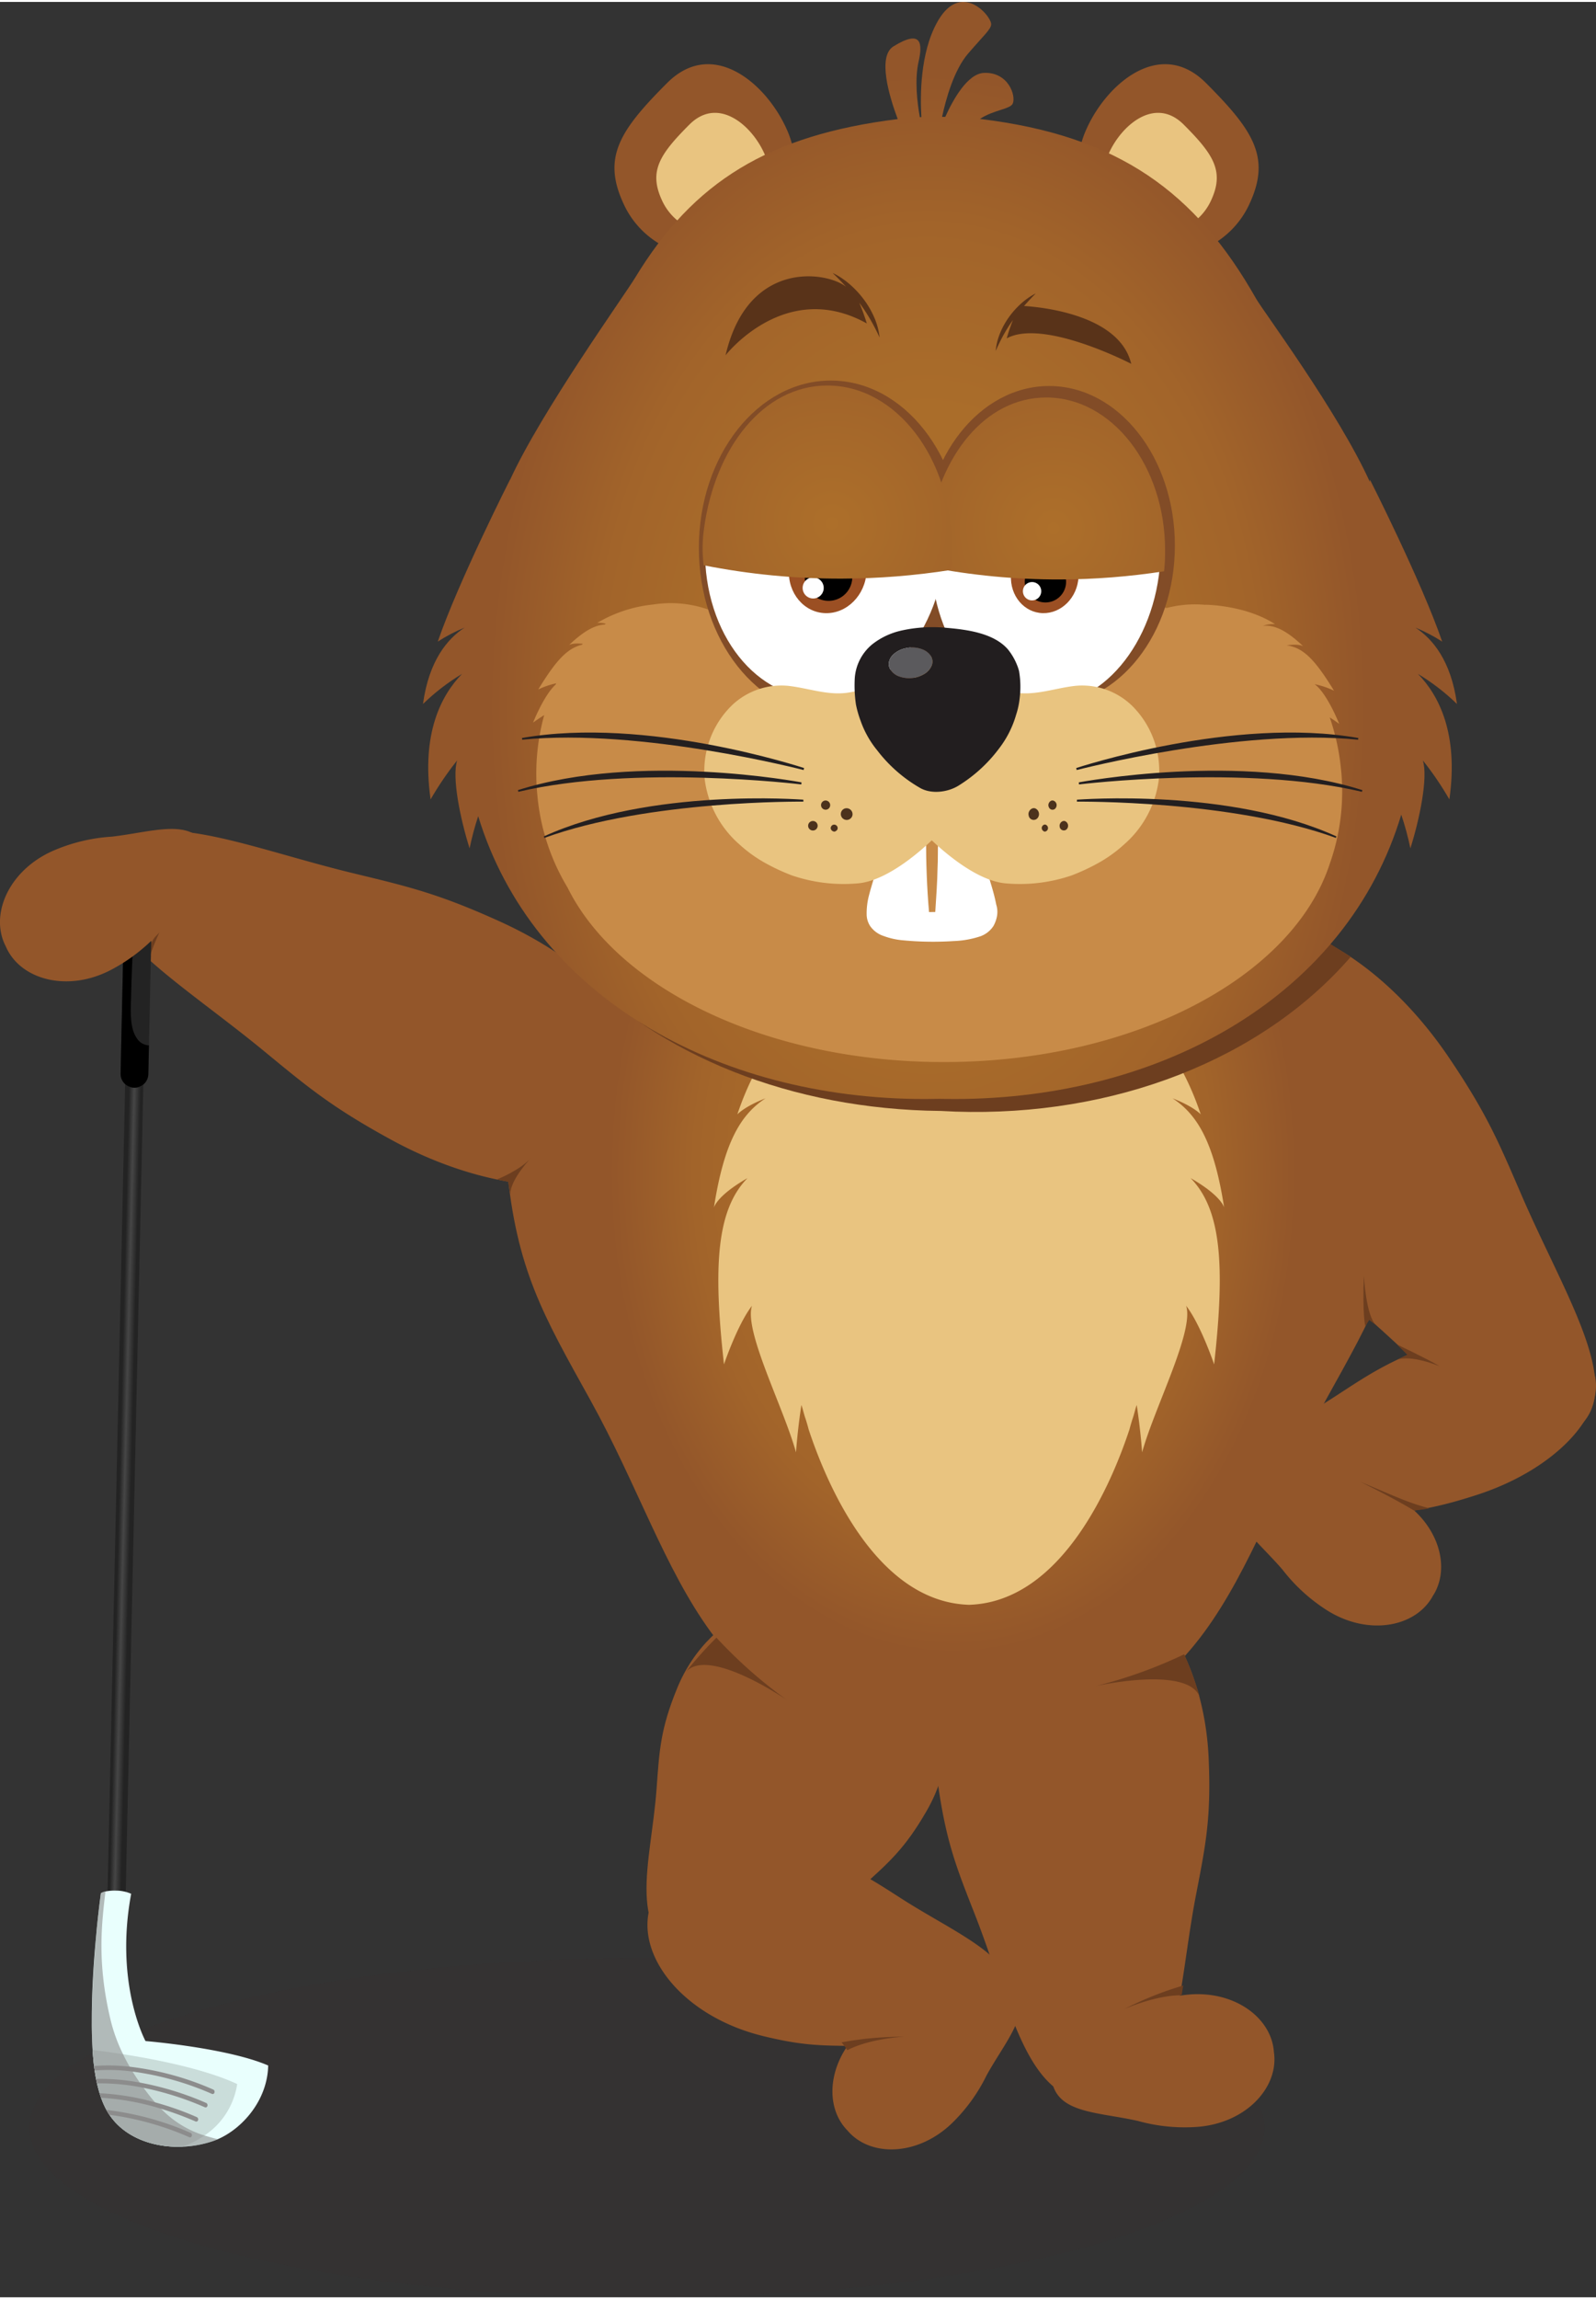 <svg xmlns="http://www.w3.org/2000/svg" xmlns:xlink="http://www.w3.org/1999/xlink" viewBox="0 0 307.515 442" width="307px" height="442px"><rect x="0" y="0" width="307.515" height="442" fill="#333333" stroke="none"/><defs><style>.cls-1{fill:none;}.cls-2{isolation:isolate;}.cls-3{opacity:0.05;}.cls-4{clip-path:url(#clip-path);}.cls-5{fill:#420f0f;}.cls-6{fill:#93562a;}.cls-7{clip-path:url(#clip-path-2);}.cls-8{fill:url(#Nepojmenovaný_přechod);}.cls-9{fill:#6d3e1f;}.cls-10{fill:#e9c480;}.cls-11{clip-path:url(#clip-path-3);}.cls-12{fill:url(#Nepojmenovaný_přechod_2);}.cls-13{fill:#c88b48;}.cls-14{fill:#824c27;}.cls-15{fill:#fff;}.cls-16{fill:#593319;}.cls-17{fill:#9b4f23;}.cls-18{fill:#fefefe;}.cls-19{clip-path:url(#clip-path-4);}.cls-20{fill:url(#Nepojmenovaný_přechod_3);}.cls-21{clip-path:url(#clip-path-5);}.cls-22{fill:url(#Nepojmenovaný_přechod_4);}.cls-23{fill:#231f20;}.cls-24{fill:#4c321d;}.cls-25{fill:#221e1f;}.cls-26{fill:#5b5a5d;}.cls-27{clip-path:url(#clip-path-6);}.cls-28{fill:url(#Nepojmenovaný_přechod_5);}.cls-29{fill:#e9fffd;}.cls-30{fill:#caddda;}.cls-31{opacity:0.6;}.cls-31,.cls-35{mix-blend-mode:multiply;}.cls-32{clip-path:url(#clip-path-7);}.cls-33{fill:#8c8c8c;}.cls-34{fill:#232323;}.cls-36{clip-path:url(#clip-path-8);}</style><clipPath id="clip-path" transform="translate(-0.243 -0.307)"><rect class="cls-1" x="5.947" y="376.961" width="237.906" height="65.346"/></clipPath><clipPath id="clip-path-2" transform="translate(-0.243 -0.307)"><path class="cls-1" d="M184.843,154.747c-.825-.016-1.651-.027-2.481-.027-47,0-88.128,30.3-84.48,69.756,1.848,19.969,7.03,28.705,16.1,45.046,17.937,32.312,21.31,65.233,68.379,65.233.83,0,1.656,0,2.481-.053.824.048,1.65.053,2.481.053,46.579,0,50.441-32.921,68.378-65.233,9.071-16.341,14.253-25.077,16.1-45.046,3.649-39.454-37.483-69.756-84.478-69.756-.831,0-1.657.011-2.481.027"/></clipPath><radialGradient id="Nepojmenovaný_přechod" cx="0.011" cy="440.763" r="1.003" gradientTransform="matrix(66.032, 0, 0, -92.604, 182.9, 41041.782)" gradientUnits="userSpaceOnUse"><stop offset="0" stop-color="#ad6f2a"/><stop offset="0.456" stop-color="#aa6c2a"/><stop offset="0.752" stop-color="#a2642a"/><stop offset="1" stop-color="#93562a"/></radialGradient><clipPath id="clip-path-3" transform="translate(-0.243 -0.307)"><path class="cls-1" d="M185.8.307c-1.622.019-3.4,1.033-5.007,3.952-3.275,5.934-3.269,14.154-3.018,18.228l-.3.015c-.491-2.72-1.039-7.164-.238-10.7.779-3.441.638-6.317-4.835-2.941-3.151,1.943-.8,9.7.813,14.005C148.371,25.958,133.85,34.9,122.625,53.409c-2.143,3.532-18.034,25.687-24.1,38.917v-.058s-9.943,19.614-13.933,31.218a30.877,30.877,0,0,1,5.151-2.687c-3.3,2.149-6.862,6.376-8,14.7a41.122,41.122,0,0,1,7.516-5.788c-4,4.095-7.849,11.446-6.052,24.163a60.886,60.886,0,0,1,5.116-7.51c-1.03,3.254.58,11.177,2.4,16.929a56.257,56.257,0,0,1,1.658-6.192c10.483,34.368,45.7,54.466,86.09,54.466.936,0,1.865-.015,2.793-.035.927.02,1.858.035,2.793.035,40.5,0,75.81-20.215,86.179-54.764a56.228,56.228,0,0,1,1.758,6.49c1.817-5.752,3.427-13.675,2.4-16.929a60.858,60.858,0,0,1,5.114,7.51c1.8-12.717-2.056-20.068-6.052-24.163a41.122,41.122,0,0,1,7.516,5.788c-1.139-8.324-4.7-12.551-8-14.7a30.891,30.891,0,0,1,5.15,2.687c-3.989-11.6-13.933-31.218-13.933-31.218l0,.471c-6.1-13.448-20.627-33-21.906-35.258-11.6-20.5-26.428-31.433-53.226-34.643,2.553-1.712,5.821-1.873,6.312-2.937.684-1.481-.821-6.134-5.541-5.928-3.181.138-5.969,5.184-7.448,8.461-.207,0-.412,0-.619.009.72-3.362,2.266-8.992,5.011-12.187,2.992-3.483,4.5-4.745,4.446-5.7-.054-1.07-2.431-4.213-5.315-4.248Z"/></clipPath><radialGradient id="Nepojmenovaný_přechod_2" cx="0.009" cy="440.767" r="1.003" gradientTransform="matrix(84.743, 0, 0, -121.295, 178.005, 53598.581)" gradientUnits="userSpaceOnUse"><stop offset="0" stop-color="#ad6f2a"/><stop offset="0.466" stop-color="#aa6d2a"/><stop offset="0.754" stop-color="#a2642a"/><stop offset="0.994" stop-color="#93562a"/><stop offset="1" stop-color="#93562a"/></radialGradient><clipPath id="clip-path-4" transform="translate(-0.243 -0.307)"><path class="cls-1" d="M179.129,102.461a24.088,24.088,0,0,0-.063,6.636,130.727,130.727,0,0,0,25.418,2.425,134.092,134.092,0,0,0,20.057-1.581,36.063,36.063,0,0,0,.189-4.066c0-16.236-10.251-29.4-22.895-29.4-11.79,0-20.714,11.337-22.706,25.982"/></clipPath><radialGradient id="Nepojmenovaný_přechod_3" cx="0.026" cy="440.754" r="1.003" gradientTransform="matrix(31.077, 0, 0, -31.077, 202.167, 13798.787)" gradientUnits="userSpaceOnUse"><stop offset="0" stop-color="#ad6f2a"/><stop offset="1" stop-color="#9f622a"/></radialGradient><clipPath id="clip-path-5" transform="translate(-0.243 -0.307)"><path class="cls-1" d="M135.893,101.746a25.912,25.912,0,0,0-.065,7.044,135.072,135.072,0,0,0,26.606,2.573,138.234,138.234,0,0,0,20.985-1.668,39.213,39.213,0,0,0,.2-4.325c0-17.231-10.728-31.2-23.964-31.2-12.339,0-21.68,12.035-23.767,27.575"/></clipPath><radialGradient id="Nepojmenovaný_přechod_4" cx="0.021" cy="440.755" r="1.003" gradientTransform="matrix(32.323, 0, 0, -32.323, 159.636, 14346.998)" xlink:href="#Nepojmenovaný_přechod_3"/><clipPath id="clip-path-6" transform="translate(-0.243 -0.307)"><path class="cls-1" d="M24.627,196.352l-4.2,192.725,3.5.076,4.2-192.726a1.748,1.748,0,0,0-1.71-1.786h-.039a1.746,1.746,0,0,0-1.746,1.711"/></clipPath><linearGradient id="Nepojmenovaný_přechod_5" x1="0.051" y1="440.596" x2="1.054" y2="440.596" gradientTransform="matrix(0, 6.354, 6.354, 0, -2775.395, 287.795)" gradientUnits="userSpaceOnUse"><stop offset="0" stop-color="#232323"/><stop offset="0.406" stop-color="#232323"/><stop offset="0.564" stop-color="#464646"/><stop offset="0.759" stop-color="#232323"/><stop offset="1" stop-color="#232323"/></linearGradient><clipPath id="clip-path-7" transform="translate(-0.243 -0.307)"><rect class="cls-1" x="17.935" y="364.153" width="24.266" height="49.172"/></clipPath><clipPath id="clip-path-8" transform="translate(-0.243 -0.307)"><rect class="cls-1" x="23.476" y="177.07" width="5.467" height="32.349"/></clipPath></defs><title>04_maskot</title><g class="cls-2"><g id="Vrstva_1" data-name="Vrstva 1"><g class="cls-3"><g class="cls-4"><path class="cls-5" d="M243.853,409.634c0,18.045-53.257,32.673-118.953,32.673S5.947,427.679,5.947,409.634,59.2,376.961,124.9,376.961s118.953,14.628,118.953,32.673" transform="translate(-0.243 -0.307)"/></g></g><path class="cls-6" d="M202.616,300.926c.249-.023.5-.039.746-.052.246-.032.494-.061.742-.084,14.1-1.3,28.037,14.99,29.024,37.769.5,11.529-.595,16.693-2.454,26.336-3.676,19.066-2.95,38.083-17.07,39.378a6.686,6.686,0,0,1-.747.038,6.612,6.612,0,0,1-.742.1c-13.973,1.282-16.869-17.535-23.955-35.614-3.583-9.144-5.6-14.021-7.206-25.449-3.177-22.578,7.564-41.128,21.662-42.422" transform="translate(-0.243 -0.307)"/><path class="cls-6" d="M245.666,394.714c.013.12.023.241.032.362s.033.239.046.36c.737,6.84-5.84,13.6-15.3,14.087a33.59,33.59,0,0,1-10.988-1.187c-7.982-1.781-15.881-1.427-16.619-8.278-.013-.12-.025-.24-.027-.362-.024-.119-.038-.238-.051-.36-.73-6.779,7.054-8.186,14.474-11.627a33.585,33.585,0,0,1,10.483-3.5c9.346-1.544,17.213,3.665,17.95,10.5" transform="translate(-0.243 -0.307)"/><path class="cls-6" d="M126.478,219.3c.1-.2.194-.4.283-.607.109-.194.216-.39.315-.591,5.666-11.349-7.116-30.138-30.652-40.785-11.913-5.389-17.652-6.69-28.312-9.274-21.077-5.11-40.757-13.916-46.431-2.548a4.867,4.867,0,0,0-.268.615,4.849,4.849,0,0,0-.33.583c-5.615,11.25,13.192,21.8,29.946,35.575,8.473,6.966,12.962,10.77,24.43,17.051,22.656,12.41,45.355,11.331,51.019-.019" transform="translate(-0.243 -0.307)"/><path class="cls-6" d="M232.983,181.073c.18-.132.365-.258.55-.381.174-.14.349-.277.53-.411,10.23-7.5,30.907,1.928,45.374,23.329,7.322,10.832,9.574,16.269,13.92,26.339,8.595,19.914,20.6,37.824,10.349,45.335a4.7,4.7,0,0,1-.56.368,4.788,4.788,0,0,1-.52.424c-10.14,7.433-23.716-9.323-40.12-23.511-8.295-7.176-12.8-10.957-20.929-21.2-16.057-20.237-18.825-42.791-8.594-50.291" transform="translate(-0.243 -0.307)"/><path class="cls-6" d="M306.971,263.167c.049.135.094.271.138.407s.109.264.158.4c2.806,7.625-6.658,18.685-22.394,23.8-7.964,2.59-11.71,3.013-18.679,3.906-13.78,1.766-26.931,5.983-29.741-1.655a2.945,2.945,0,0,1-.127-.41,3.219,3.219,0,0,1-.17-.4c-2.78-7.558,9.938-12.949,21.577-20.536,5.886-3.837,9.012-5.942,16.757-9.132,15.3-6.3,29.675-4.013,32.481,3.613" transform="translate(-0.243 -0.307)"/><path class="cls-6" d="M276.516,306.93c-.063.105-.126.208-.191.31s-.116.212-.178.316c-3.5,5.926-12.811,7.423-20.686,2.158a33.564,33.564,0,0,1-8.1-7.515c-5.337-6.2-11.884-10.63-8.384-16.566.061-.1.125-.207.2-.306.051-.11.111-.214.173-.319,3.464-5.874,10.549-2.352,18.554-.679a33.58,33.58,0,0,1,10.5,3.455c8.417,4.344,11.615,13.22,8.121,19.146" transform="translate(-0.243 -0.307)"/><path class="cls-6" d="M168.475,310.532c-.229-.112-.46-.22-.691-.325s-.451-.235-.681-.347c-13-6.363-30.033-.371-36.393,15.175-3.219,7.869-3.417,11.9-3.961,19.366-1.074,14.756-6.29,27.772,6.728,34.146.23.112.459.222.7.315.219.13.446.244.676.356,12.883,6.307,20.1-5.73,31.1-15.63,5.562-5.006,8.626-7.636,12.867-15,8.378-14.559,2.661-31.689-10.336-38.052" transform="translate(-0.243 -0.307)"/><path class="cls-6" d="M125.788,366.127c-.049.167-.095.333-.138.5s-.108.326-.157.493c-2.8,9.413,6.386,21.107,21.744,24.873,7.774,1.907,11.435,1.865,18.246,1.91,13.468.092,26.3,3.169,29.1-6.259a4.606,4.606,0,0,0,.126-.5,4.919,4.919,0,0,0,.169-.492c2.771-9.33-9.634-13.856-20.968-21.133-5.732-3.68-8.776-5.713-16.33-8.36-14.924-5.228-29-.444-31.8,8.969" transform="translate(-0.243 -0.307)"/><path class="cls-6" d="M163.282,409.924c.08.088.163.174.245.259s.154.18.234.268c4.545,4.994,13.8,4.568,20.307-2.067a32.934,32.934,0,0,0,6.281-8.842c3.888-7.022,9.29-12.592,4.74-17.594-.081-.088-.162-.176-.249-.255-.072-.095-.151-.184-.231-.273-4.5-4.949-10.605-.147-17.963,3.062a32.956,32.956,0,0,0-9.394,5.421c-7.218,5.858-8.513,15.027-3.97,20.021" transform="translate(-0.243 -0.307)"/><g class="cls-7"><rect class="cls-8" x="93.991" y="154.413" width="181.217" height="180.035"/></g><path class="cls-9" d="M211.349,324.613s18.262-4.136,20.156,2.381a73.191,73.191,0,0,0-3.088-8.509,89.942,89.942,0,0,1-17.068,6.128" transform="translate(-0.243 -0.307)"/><path class="cls-9" d="M151.875,327.3s-15.434-10.6-19.606-5.247a73.207,73.207,0,0,1,6.018-6.763,89.893,89.893,0,0,0,13.588,12.01" transform="translate(-0.243 -0.307)"/><path class="cls-9" d="M228.239,382.267a65.555,65.555,0,0,0-11.4,4.553s5.986-2.7,11.092-2.675c0,0,.17-1.3.313-1.878" transform="translate(-0.243 -0.307)"/><path class="cls-9" d="M162.409,393.214a64.341,64.341,0,0,1,12-1.082s-6.439.293-10.9,2.587c0,0-.726-1.066-1.107-1.5" transform="translate(-0.243 -0.307)"/><path class="cls-9" d="M275.622,290.371c-4.276-1.121-6.88-2.445-13.309-5.113,0,0,6.173,3,10.372,5.546,0,0,.774-.079,1.55-.185a11.552,11.552,0,0,0,1.387-.248" transform="translate(-0.243 -0.307)"/><path class="cls-9" d="M28.8,185.025c1.321-4.218,2.765-6.757,5.733-13.054,0,0-4.818,10.116-7.469,12.546,0,0,1.169.318,1.736.508" transform="translate(-0.243 -0.307)"/><path class="cls-10" d="M236.11,232.478c-1.924-12.47-5.128-17.925-9.943-21.046,4.113,1.6,5.43,3.088,5.43,3.088-7.994-23.989-27.249-30.737-35.567-32.565-.246-.067-.49-.138-.74-.185a48.155,48.155,0,0,0-8.318-.724h-.031a48.146,48.146,0,0,0-8.318.724c-.25.047-.5.118-.74.185-8.318,1.828-27.573,8.576-35.567,32.565,0,0,1.316-1.485,5.43-3.088-4.816,3.121-8.019,8.576-9.944,21.046,0,0,.453-2.237,6.468-5.682-5.887,6.024-6.677,16.7-4.53,35.867,0,0,2.567-7.628,5.394-11.288-1.593,4.856,6.066,19.529,8.483,28.233,0,0,.251-4,1.039-9.125.1.309.2.619.289.94.17.594.318,1.209.529,1.766.2.651.4,1.3.57,1.972,3.34,10.13,12.915,33.228,30.9,33.8v0h.031v0c17.982-.572,27.556-23.67,30.9-33.8.171-.671.374-1.321.569-1.972.212-.557.359-1.172.53-1.766.087-.321.187-.631.289-.94.788,5.129,1.038,9.125,1.038,9.125,2.417-8.7,10.076-23.377,8.484-28.233,2.827,3.66,5.393,11.288,5.393,11.288,2.147-19.17,1.358-29.843-4.53-35.867,6.016,3.445,6.468,5.682,6.468,5.682" transform="translate(-0.243 -0.307)"/><path class="cls-6" d="M209.642,24.658a17.278,17.278,0,1,0,31.455,14.3c3.992-8.779.6-13.949-8.5-23.049-8.7-8.7-18.964-.035-22.957,8.745" transform="translate(-0.243 -0.307)"/><path class="cls-9" d="M260.515,184.17c-16.874-10.251-41.971-30.356-70.781-31.319-.843-.028-1.684-.044-2.523-.055-.837-.045-1.677-.085-2.521-.114-31.056-1.036-60.035,11.252-75.874,31.221,16.207,18.263,41.632,28.954,69.867,29.9q1.426.046,2.841.058,1.413.083,2.838.132c30.458,1.017,58.914-9.956,76.153-29.82" transform="translate(-0.243 -0.307)"/><path class="cls-10" d="M213.913,29.417a10.843,10.843,0,1,0,19.739,8.977c2.505-5.51.377-8.755-5.333-14.464-5.459-5.46-11.9-.023-14.406,5.487" transform="translate(-0.243 -0.307)"/><path class="cls-6" d="M151.747,24.658a17.278,17.278,0,1,1-31.455,14.3c-3.992-8.779-.6-13.949,8.5-23.049,8.7-8.7,18.963-.035,22.956,8.745" transform="translate(-0.243 -0.307)"/><path class="cls-10" d="M147.476,29.417a10.843,10.843,0,1,1-19.739,8.977c-2.5-5.51-.377-8.755,5.333-14.464,5.459-5.46,11.9-.023,14.406,5.487" transform="translate(-0.243 -0.307)"/><g class="cls-11"><rect class="cls-12" x="81.164" width="199.891" height="211.26"/></g><path class="cls-13" d="M258.635,148.164a43.27,43.27,0,0,0-2.18-10.082c1.1.7,1.819,1.239,1.819,1.239-1.253-3.068-3.083-6.418-4.647-7.565l-.032-.056a15.9,15.9,0,0,1,3.678,1.237c-3.761-6.172-6-8.3-9.129-8.734,2.572-.359,3.22.2,3.22.2-3.43-3.253-5.63-4.134-7.773-3.955a5.618,5.618,0,0,1,2.317-.331c-5.788-3.72-13.444-3.73-13.444-3.73l.019.02a21.486,21.486,0,0,0-7.491.618c-12.207-5.283-26.983-8.375-42.9-8.375-16.571,0-31.9,3.35-44.386,9.033a21.986,21.986,0,0,0-10.271-1.51c-.43.041-.856.1-1.28.163a26.284,26.284,0,0,0-10.833,3.545,4.6,4.6,0,0,1,1.648.156c-.081.055-.162.11-.242.167-1.875.124-3.914,1.168-6.862,3.963,0,0,.555-.478,2.671-.266-.063.068-.125.137-.187.2-2.759.664-4.934,2.918-8.391,8.595a15.363,15.363,0,0,1,3.451-1.18q-.061.127-.123.258c-1.489,1.334-3.161,4.443-4.331,7.306,0,0,.866-.647,2.144-1.443a42.261,42.261,0,0,0-1.319,15.42,41.544,41.544,0,0,0,5.819,17.791c9.642,19.47,38.451,33.6,72.492,33.6,36.659,0,67.249-16.388,74.369-38.183a41.644,41.644,0,0,0,2.179-18.107" transform="translate(-0.243 -0.307)"/><path class="cls-14" d="M226.618,104.983c0,16.965-10.846,30.717-24.225,30.717s-24.226-13.752-24.226-30.717,10.847-30.717,24.226-30.717,24.225,13.752,24.225,30.717" transform="translate(-0.243 -0.307)"/><path class="cls-15" d="M192.193,174.113c-.474-2.482-1.326-4.869-2.027-7.288a6.779,6.779,0,0,0-1.479-.564A26.2,26.2,0,0,1,181,162.1c-.558-.436-1.08-.916-1.624-1.367q-.355.291-.7.593a26.274,26.274,0,0,1-9.3,5.169c-.522,1.944-1.185,3.849-1.683,5.8a13.515,13.515,0,0,0-.46,3.905,4.192,4.192,0,0,0,.683,2.076,5.112,5.112,0,0,0,2.611,1.907,14.086,14.086,0,0,0,3.718.822,61.038,61.038,0,0,0,9.778.141,18.218,18.218,0,0,0,5.184-.937,5.013,5.013,0,0,0,2.452-1.962,6.189,6.189,0,0,0,.707-2.035,4.689,4.689,0,0,0-.173-2.1" transform="translate(-0.243 -0.307)"/><path class="cls-13" d="M178.674,161.325q.343-.3.7-.594c.544.452,1.066.932,1.624,1.369-.09,1.655-.011,3.316-.108,4.972-.052,2.83-.264,5.654-.44,8.478-.4.006-.8.012-1.2.02-.419-4.736-.575-9.491-.579-14.245" transform="translate(-0.243 -0.307)"/><path class="cls-14" d="M185.719,105.435c0,17.793-11.376,32.217-25.408,32.217S134.9,123.228,134.9,105.435s11.375-32.218,25.408-32.218,25.408,14.424,25.408,32.218" transform="translate(-0.243 -0.307)"/><path class="cls-16" d="M197.556,58.859c.715-.82,1.461-1.62,2.254-2.405a7.1,7.1,0,0,0-.771.408c-.25.148-.493.309-.732.475a14.461,14.461,0,0,0-1.364,1.092,16.091,16.091,0,0,0-2.328,2.616,15.057,15.057,0,0,0-1.691,3.074,11.645,11.645,0,0,0-.832,3.385c.476-1.06.961-2.081,1.508-3.065a30.184,30.184,0,0,1,1.79-2.842c.009-.011.016-.022.024-.032a36.8,36.8,0,0,0-1.2,3.53c7.1-3.875,23.993,4.9,23.993,4.9C215.961,60.563,201,59.077,197.556,58.859" transform="translate(-0.243 -0.307)"/><path class="cls-16" d="M163.3,55.2c-.834-.918-1.7-1.811-2.623-2.689a8.58,8.58,0,0,1,.888.448c.289.163.568.34.844.525a16.254,16.254,0,0,1,1.58,1.212,18.384,18.384,0,0,1,2.711,2.925,17.161,17.161,0,0,1,2,3.462,13.316,13.316,0,0,1,1.026,3.836c-.567-1.2-1.143-2.348-1.789-3.456a34.47,34.47,0,0,0-2.1-3.2l-.028-.036c.849,1.989,1.447,3.992,1.447,3.992-15.695-8.727-27.213,6.134-27.213,6.134,4.3-18.528,19.56-16.163,23.264-13.157" transform="translate(-0.243 -0.307)"/><path class="cls-15" d="M179.636,107.591c-.261-16.28,43.976-19.021,44.24-2.742s-9.429,30.09-21.644,30.847-22.332-11.827-22.6-28.105" transform="translate(-0.243 -0.307)"/><path class="cls-15" d="M136.08,105.638c.21-16.42,46.628-18.4,46.421-1.978s-10.769,30.173-23.587,30.72-23.04-12.323-22.834-28.742" transform="translate(-0.243 -0.307)"/><path class="cls-17" d="M201.921,103.8c3.593.091,6.336,3.345,6.127,7.268s-3.292,7.029-6.884,6.938-6.336-3.347-6.128-7.27,3.293-7.027,6.885-6.936" transform="translate(-0.243 -0.307)"/><path d="M201.222,108.016a3.979,3.979,0,1,1-3.5,4.405,3.981,3.981,0,0,1,3.5-4.405" transform="translate(-0.243 -0.307)"/><path class="cls-18" d="M197.393,114.227a1.766,1.766,0,1,0,1.266-2.153,1.766,1.766,0,0,0-1.266,2.153" transform="translate(-0.243 -0.307)"/><path class="cls-17" d="M160.167,101.673c4.132.105,7.286,3.847,7.045,8.357s-3.786,8.083-7.916,7.978-7.285-3.849-7.045-8.359,3.786-8.081,7.916-7.976" transform="translate(-0.243 -0.307)"/><path d="M159.363,106.519a4.575,4.575,0,1,1-4.024,5.065,4.576,4.576,0,0,1,4.024-5.065" transform="translate(-0.243 -0.307)"/><path class="cls-18" d="M154.96,113.661a2.031,2.031,0,1,0,1.456-2.476,2.031,2.031,0,0,0-1.456,2.476" transform="translate(-0.243 -0.307)"/><g class="cls-19"><rect class="cls-20" x="178.546" y="76.172" width="45.941" height="35.043"/></g><g class="cls-21"><rect class="cls-22" x="135.294" y="73.864" width="48.088" height="37.191"/></g><path class="cls-10" d="M218.2,135.678a13.823,13.823,0,0,0-10.622-3.688c-4.035.409-8.013,2.038-12.11,1.25-5.146-.988-10.441.747-15.694.855-5.254-.108-10.549-1.843-15.695-.855-4.1.788-8.074-.841-12.11-1.25a13.823,13.823,0,0,0-10.622,3.688A17.661,17.661,0,0,0,136,149.784a19.891,19.891,0,0,0,6.7,12.742,26.383,26.383,0,0,0,4.844,3.513,39.946,39.946,0,0,0,5.245,2.456,30.835,30.835,0,0,0,12.861,1.533c5.971-.58,12.717-6.966,14.126-8.272,1.408,1.306,8.154,7.692,14.125,8.272a30.842,30.842,0,0,0,12.862-1.533,39.933,39.933,0,0,0,5.244-2.456,26.424,26.424,0,0,0,4.845-3.513,19.89,19.89,0,0,0,6.7-12.742,17.661,17.661,0,0,0-5.346-14.106" transform="translate(-0.243 -0.307)"/><path class="cls-23" d="M100.858,142.371l-.043-.32c24.065-4.253,54.045,5.7,54.357,5.778l-.091.388c-.311-.08-31.286-8.106-54.223-5.846" transform="translate(-0.243 -0.307)"/><path class="cls-23" d="M100.118,152.4l-.085-.311c23.286-7.416,54.323-1.543,54.642-1.5l-.038.4c-.319-.039-32.087-3.872-54.519,1.418" transform="translate(-0.243 -0.307)"/><path class="cls-23" d="M105.142,161.283l-.111-.284c20.592-9.39,49.7-7.078,50-7.074l.007.378c-.3,0-29.862-.321-49.9,6.98" transform="translate(-0.243 -0.307)"/><path class="cls-24" d="M162.951,155.65A1.147,1.147,0,0,1,164.476,157a1.133,1.133,0,1,1-1.525-1.354" transform="translate(-0.243 -0.307)"/><path class="cls-24" d="M156.409,158.157a.915.915,0,1,1-.025,1.563.91.91,0,0,1,.025-1.563" transform="translate(-0.243 -0.307)"/><path class="cls-24" d="M159.2,154.09a.893.893,0,0,1,.911,1.278.881.881,0,0,1-1.569.015.892.892,0,0,1,.658-1.293" transform="translate(-0.243 -0.307)"/><path class="cls-24" d="M160.708,158.785a.674.674,0,0,1,.911.807.836.836,0,0,1-.6.485.777.777,0,0,1-.718-.608.709.709,0,0,1,.4-.684" transform="translate(-0.243 -0.307)"/><path class="cls-24" d="M199.81,155.65c-.729-.385-1.608.5-1.357,1.354a.971.971,0,0,0,1.683.492,1.2,1.2,0,0,0-.326-1.846" transform="translate(-0.243 -0.307)"/><path class="cls-24" d="M205.633,158.157c-.555-.421-1.334.219-1.217.931a.81.81,0,0,0,1.239.632.969.969,0,0,0-.022-1.563" transform="translate(-0.243 -0.307)"/><path class="cls-24" d="M203.148,154.09c-.59-.121-1.129.684-.812,1.278a.748.748,0,0,0,1.4.015.911.911,0,0,0-.585-1.293" transform="translate(-0.243 -0.307)"/><path class="cls-24" d="M201.807,158.785c-.417-.27-1,.308-.811.807a.767.767,0,0,0,.532.485.687.687,0,0,0,.279-1.292" transform="translate(-0.243 -0.307)"/><path class="cls-23" d="M261.919,142.371l.043-.32c-24.065-4.253-54.045,5.7-54.357,5.778l.091.388c.311-.08,31.286-8.106,54.223-5.846" transform="translate(-0.243 -0.307)"/><path class="cls-23" d="M262.659,152.4l.085-.311c-23.285-7.416-54.323-1.543-54.641-1.5l.038.4c.319-.039,32.086-3.872,54.518,1.418" transform="translate(-0.243 -0.307)"/><path class="cls-23" d="M257.635,161.283l.111-.284c-20.592-9.39-49.7-7.078-50-7.074l-.007.378c.3,0,29.862-.321,49.9,6.98" transform="translate(-0.243 -0.307)"/><path class="cls-25" d="M173.758,121.393a27.721,27.721,0,0,1,9.014-.544c3.833.334,8.95,1,11.672,4.129a11.592,11.592,0,0,1,1.778,3.06,8.015,8.015,0,0,1,.377,1.158,17.9,17.9,0,0,1,.1,5.294,15.151,15.151,0,0,1-.678,3.1,19.36,19.36,0,0,1-3.256,6.445,28.287,28.287,0,0,1-7.9,7.223c-2.059,1.251-5.227,1.652-7.4.37a27.911,27.911,0,0,1-8.226-7.234,18.655,18.655,0,0,1-3.171-5.648,19.8,19.8,0,0,1-.908-3.177,25.509,25.509,0,0,1-.22-5.075,9.264,9.264,0,0,1,3.425-6.533,13.947,13.947,0,0,1,5.394-2.565m.978,3.365a4.965,4.965,0,0,0-2.356,1.187,2.8,2.8,0,0,0-.863,1.506,1.96,1.96,0,0,0,.283,1.407,3.215,3.215,0,0,0,1.768,1.356,5.642,5.642,0,0,0,4.664-.444,3.35,3.35,0,0,0,1.569-1.788,2.1,2.1,0,0,0-.241-1.785,3.4,3.4,0,0,0-1.391-1.133,5.446,5.446,0,0,0-3.433-.306" transform="translate(-0.243 -0.307)"/><path class="cls-26" d="M174.736,124.758a5.446,5.446,0,0,1,3.433.306,3.4,3.4,0,0,1,1.391,1.133,2.1,2.1,0,0,1,.241,1.785,3.35,3.35,0,0,1-1.569,1.788,5.642,5.642,0,0,1-4.664.444,3.215,3.215,0,0,1-1.768-1.356,1.96,1.96,0,0,1-.283-1.407,2.8,2.8,0,0,1,.863-1.506,4.965,4.965,0,0,1,2.356-1.187" transform="translate(-0.243 -0.307)"/><path class="cls-9" d="M269.425,258.842s6.229,2.957,8.2,4.179c0,0-5.6-2.365-8.358-1.183l2.128-1.025Z" transform="translate(-0.243 -0.307)"/><path class="cls-9" d="M95.953,227.065s4.584-1.774,6.773-4.335c0,0-4.119,4.171-4.171,7.174l-.4-2.4Z" transform="translate(-0.243 -0.307)"/><path class="cls-9" d="M263.294,255.294s-.571-2.445-.256-9.7c0,0,.395,7.806,2.365,9.541l-1.34-1.025Z" transform="translate(-0.243 -0.307)"/><g class="cls-27"><rect class="cls-28" x="-73.036" y="285.663" width="194.643" height="12.468" transform="translate(-268.361 308.74) rotate(-88.601)"/></g><path class="cls-29" d="M51.918,397.672c-.148,6.738-5,12.158-9.717,14.195-.3.135-.615.252-.921.36a20.878,20.878,0,0,1-5.918,1.082c-5.55.213-11.109-1.759-14.035-6.144-.061-.086-.116-.164-.173-.251-.138-.216-.267-.446-.4-.685a15.453,15.453,0,0,1-1.033-2.344c-.1-.284-.2-.58-.288-.873-.184-.612-.348-1.245-.5-1.9-.063-.281-.122-.563-.179-.857-.1-.524-.2-1.068-.272-1.622-.044-.29-.078-.575-.123-.861-.117-1.006-.207-2.036-.275-3.083-.025-.435-.049-.877-.069-1.325-.013-.32-.027-.652-.033-.978-.023-.4-.035-.784-.039-1.185-.014-.642-.019-1.286-.013-1.937a2.438,2.438,0,0,1,0-.257c-.013-5.882.414-11.94.859-16.563.026-.308.053-.607.08-.9l.057-.6c.4-3.894.755-6.455.755-6.455a2.835,2.835,0,0,1,.883-.329A8.443,8.443,0,0,1,22.6,364a7.062,7.062,0,0,1,2.917.61c-3.23,17.333,2.761,28.355,2.761,28.355s15.722,1.29,23.637,4.706" transform="translate(-0.243 -0.307)"/><path class="cls-30" d="M45.944,401.242a14.465,14.465,0,0,1-6.3,9.906,17.592,17.592,0,0,1-4.284,2.162c-5.549.211-11.109-1.759-14.035-6.145-.062-.087-.117-.165-.172-.25-.139-.218-.268-.447-.4-.686a15.453,15.453,0,0,1-1.033-2.344c-.1-.284-.2-.579-.289-.874-.183-.612-.348-1.243-.5-1.9-.063-.282-.121-.564-.18-.859-.1-.524-.194-1.068-.271-1.62-.044-.291-.079-.576-.124-.862-.115-1-.206-2.035-.274-3.084,1.8.214,3.788.488,5.874.814,7.564,1.184,16.346,3.094,21.978,5.74" transform="translate(-0.243 -0.307)"/><g class="cls-31"><g class="cls-32"><path class="cls-33" d="M42.2,411.867c-.3.134-.615.252-.921.36a20.878,20.878,0,0,1-5.918,1.082c-5.55.213-11.109-1.759-14.035-6.144-.061-.086-.116-.164-.173-.25-.138-.217-.267-.447-.4-.687a15.441,15.441,0,0,1-1.033-2.343c-.1-.284-.2-.58-.288-.874-.184-.611-.348-1.244-.5-1.9-.063-.281-.122-.563-.179-.857-.1-.525-.2-1.068-.272-1.621-.044-.292-.078-.576-.123-.862q-.176-1.509-.275-3.084c-.025-.434-.049-.875-.069-1.324-.013-.32-.027-.651-.033-.978-.023-.4-.035-.784-.039-1.185-.014-.642-.019-1.286-.013-1.936a2.459,2.459,0,0,1,0-.258c.016-5.2.406-11.261.859-16.563.026-.308.053-.607.08-.9l.057-.606c.4-3.894.755-6.455.755-6.455a2.886,2.886,0,0,1,.883-.329c-.718,6.2-1.666,13.6.978,24.714a31.653,31.653,0,0,0,2.417,6.637c.387.812.819,1.618,1.277,2.4.181.312.365.624.556.936.442.724.911,1.431,1.393,2.121.229.339.472.674.716,1.008.5.678,1.008,1.346,1.532,1.992.228.278.458.548.7.812.367.419.751.834,1.157,1.234a19.692,19.692,0,0,0,7.5,4.863c.277.1.564.186.848.276q1.22.385,2.555.719" transform="translate(-0.243 -0.307)"/></g></g><path class="cls-34" d="M29.412,179.708l-.592,27.1a2.672,2.672,0,0,1-5.343-.115l.59-27.093a2.673,2.673,0,1,1,5.345.113" transform="translate(-0.243 -0.307)"/><g class="cls-35"><g class="cls-36"><path d="M28.943,201.238l-.122,5.565a2.673,2.673,0,0,1-5.344-.114l.59-27.095a2.667,2.667,0,0,1,1.981-2.524c-.16,4.836-.431,9.718-.541,14.593-.059,2.494-.353,6.055,1.038,8.1a2.912,2.912,0,0,0,2.4,1.476" transform="translate(-0.243 -0.307)"/></g></g><path class="cls-33" d="M41.059,403.131a56.609,56.609,0,0,0-15.26-4.289,35.006,35.006,0,0,0-7.309-.208c-.044-.291-.079-.576-.123-.862a35.286,35.286,0,0,1,6.875.135,56.192,56.192,0,0,1,16.074,4.39c.5.218.262,1.06-.257.834" transform="translate(-0.243 -0.307)"/><path class="cls-33" d="M39.7,405.709a58.633,58.633,0,0,0-11.794-3.739,41.835,41.835,0,0,0-8.967-.858c-.062-.281-.122-.563-.18-.857a40.979,40.979,0,0,1,8.432.708,58.047,58.047,0,0,1,12.758,3.913c.508.22.265,1.06-.249.833" transform="translate(-0.243 -0.307)"/><path class="cls-33" d="M37.9,408.438a61.12,61.12,0,0,0-6.606-2.43,48.884,48.884,0,0,0-11.568-2.122c-.1-.285-.2-.58-.29-.875a48.376,48.376,0,0,1,10.7,1.765,57.243,57.243,0,0,1,8.011,2.829c.514.223.272,1.062-.249.833" transform="translate(-0.243 -0.307)"/><path class="cls-33" d="M36.7,411.475a56.525,56.525,0,0,0-15.374-4.31c-.062-.087-.117-.165-.172-.25-.139-.218-.268-.447-.4-.687a56.605,56.605,0,0,1,16.191,4.407c.507.223.266,1.064-.248.84" transform="translate(-0.243 -0.307)"/><path class="cls-6" d="M1.2,181.859c.052.11.107.217.162.326s.1.22.149.331c2.941,6.219,12.082,8.556,20.4,4.03a33.569,33.569,0,0,0,8.753-6.747c5.88-5.685,12.8-9.5,9.857-15.735-.053-.109-.106-.218-.168-.323-.041-.113-.091-.223-.143-.332-2.915-6.166-10.291-3.3-18.415-2.365a33.57,33.57,0,0,0-10.769,2.486c-8.778,3.561-12.77,12.11-9.829,18.329" transform="translate(-0.243 -0.307)"/></g></g></svg>